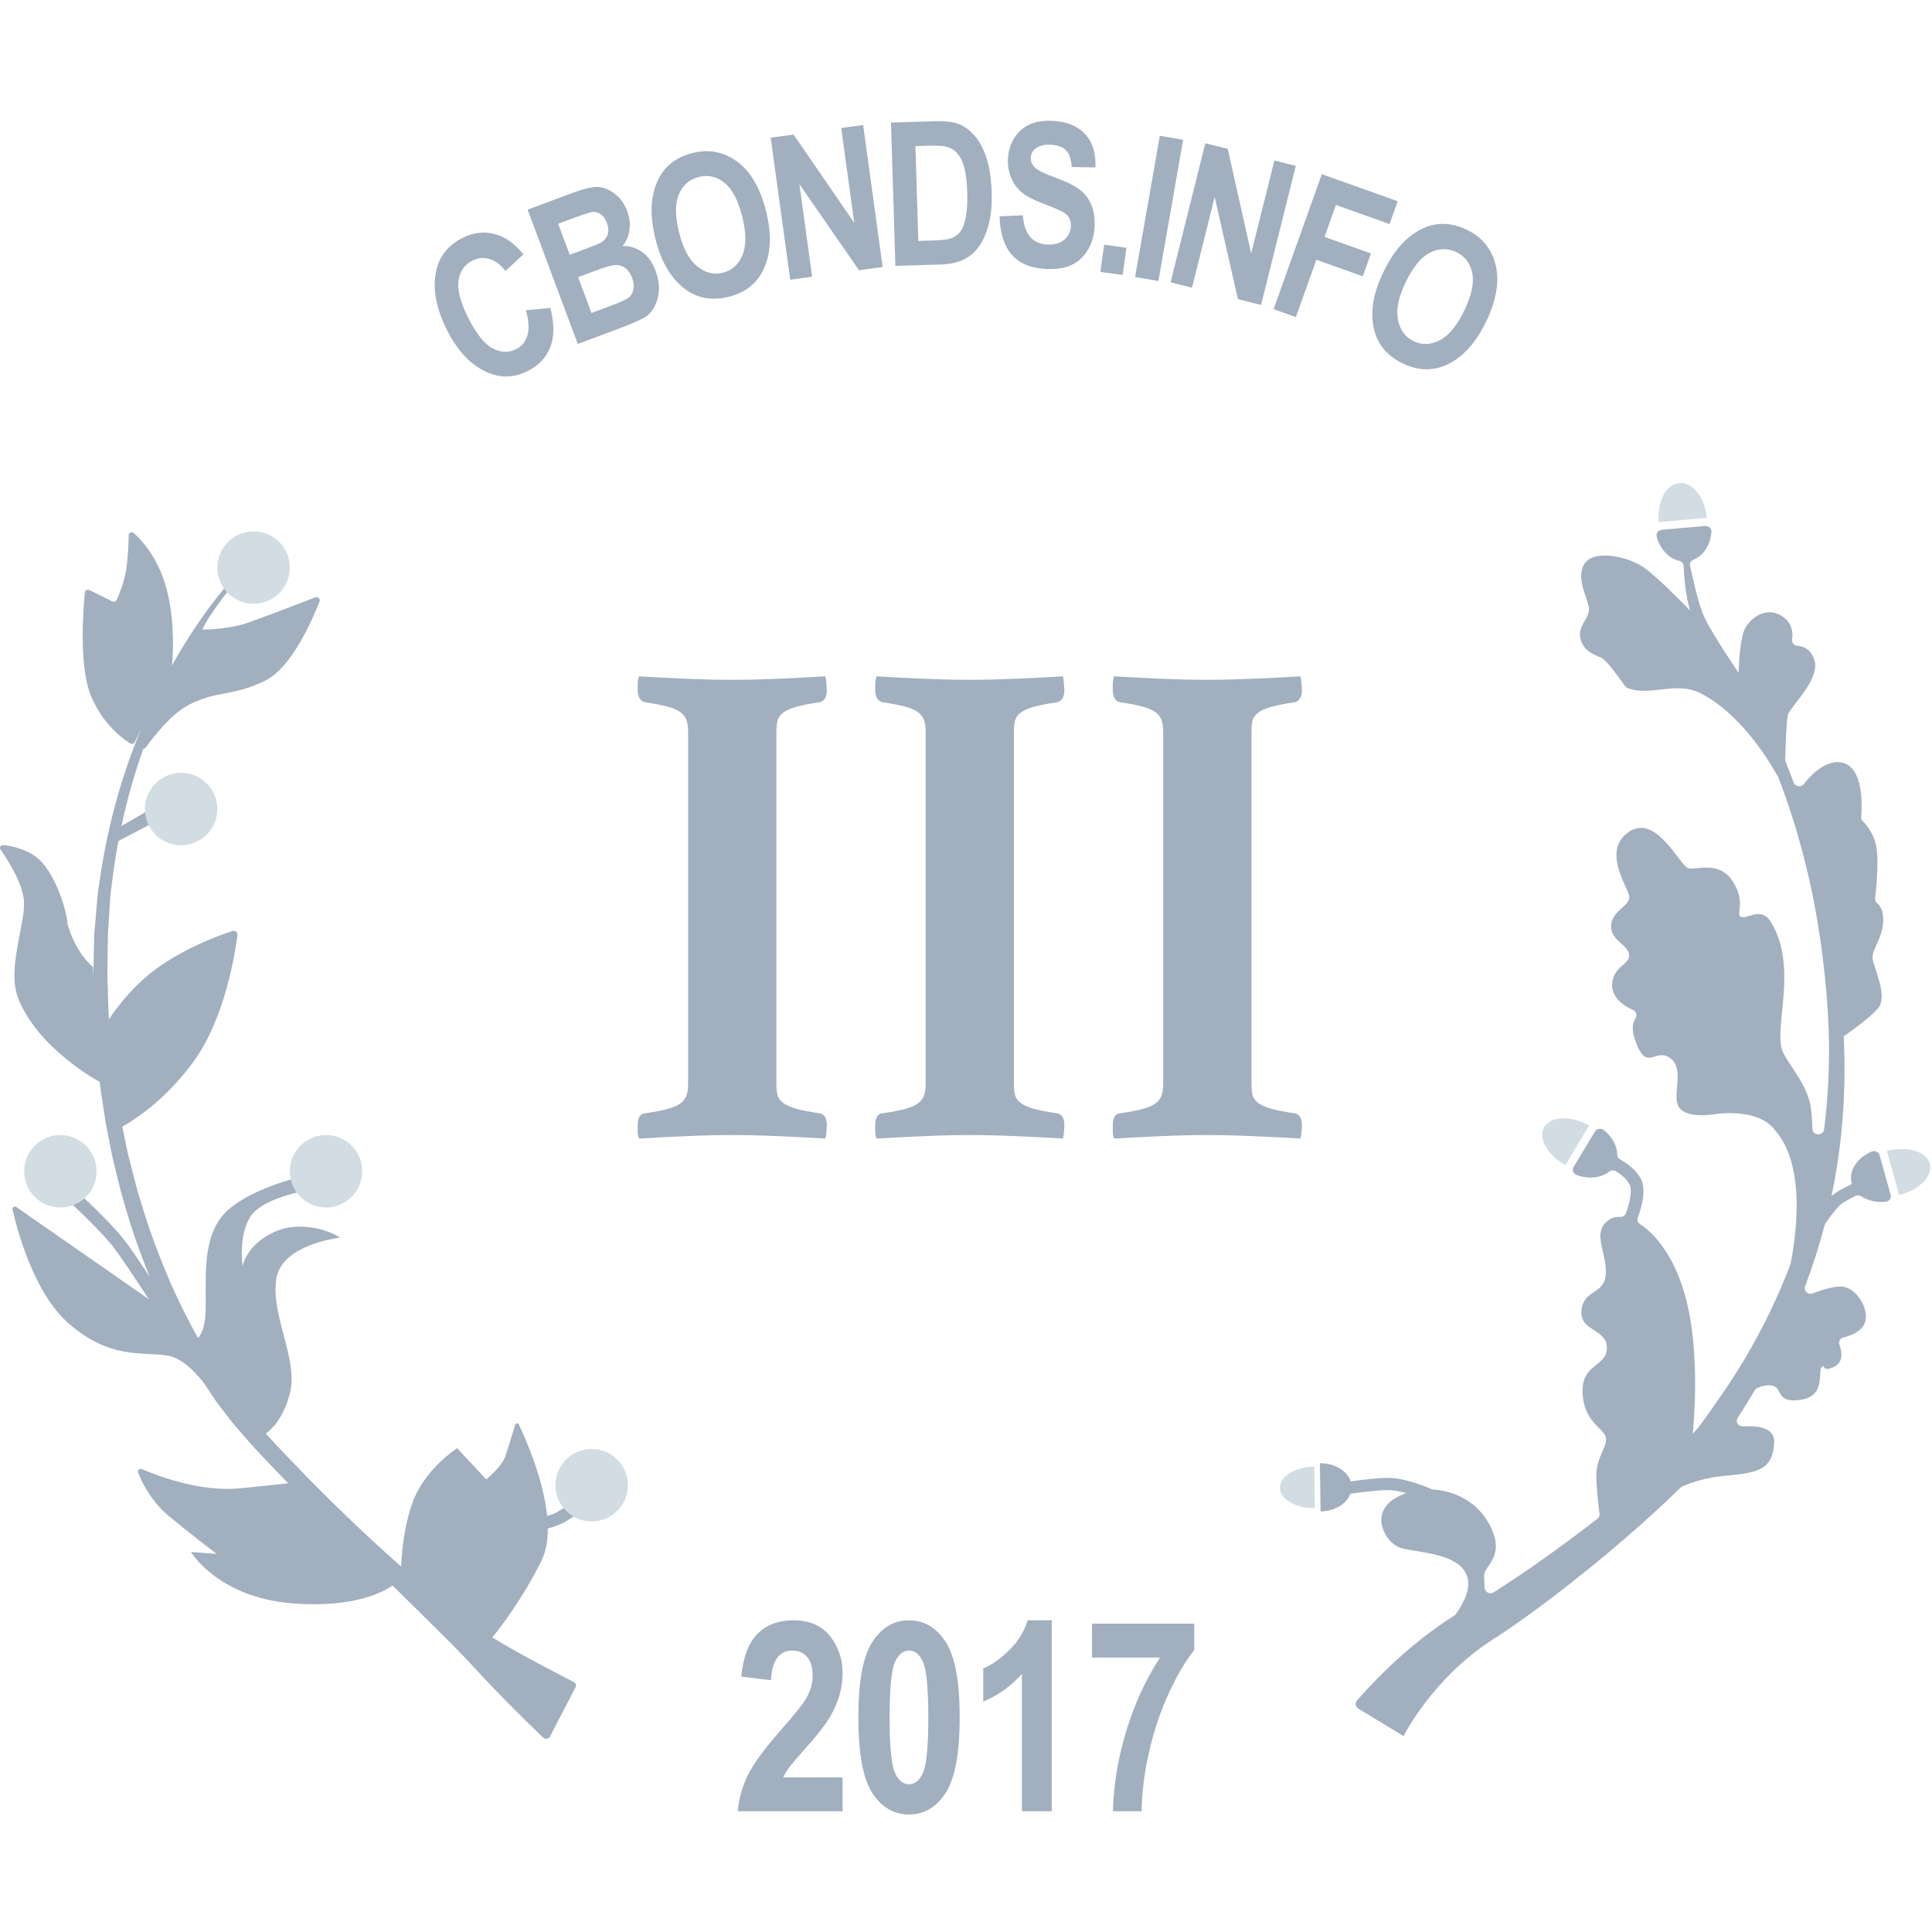 <?xml version="1.0" encoding="UTF-8"?>
<svg width="80px" height="80px" viewBox="0 0 80 80" version="1.1" xmlns="http://www.w3.org/2000/svg" xmlns:xlink="http://www.w3.org/1999/xlink">
    <!-- Generator: Sketch 51.3 (57544) - http://www.bohemiancoding.com/sketch -->
    <title>Icons/medal/bronze/normal</title>
    <desc>Created with Sketch.</desc>
    <defs></defs>
    <g id="Icons/medal/bronze/normal" stroke="none" stroke-width="1" fill="none" fill-rule="evenodd">
        <path d="M23.59,62.284 C23.506,62.132 24.157,62.828 23.941,62.674 C23.767,62.788 23.574,62.912 23.407,63.011 C23.206,63.132 22.933,63.224 22.683,63.291 C22.685,63.785 22.609,64.249 22.415,64.638 C21.617,66.24 20.696,67.423 20.385,67.802 C21.442,68.451 22.556,69.023 23.767,69.655 C23.844,69.695 23.875,69.781 23.838,69.854 L23.237,71.012 L22.771,71.91 C22.72,72.009 22.574,72.031 22.491,71.951 C21.596,71.091 20.553,70.047 19.8,69.225 C19.399,68.789 18.99,68.36 18.57,67.941 L17.307,66.688 C16.957,66.341 16.605,65.996 16.253,65.652 C15.963,65.863 14.734,66.605 12.091,66.39 C9.022,66.14 7.906,64.263 7.906,64.263 L8.976,64.346 C8.976,64.346 8.092,63.679 7.023,62.803 C6.255,62.175 5.871,61.375 5.715,60.973 C5.679,60.879 5.787,60.793 5.887,60.836 C6.028,60.897 6.223,60.978 6.459,61.064 C7.281,61.365 8.597,61.738 9.859,61.635 C10.203,61.607 11.356,61.484 11.937,61.422 C11.2,60.667 10.468,59.909 9.789,59.097 C9.591,58.876 9.41,58.636 9.229,58.397 C9.139,58.278 9.045,58.16 8.958,58.039 L8.714,57.672 C8.635,57.558 8.56,57.443 8.486,57.327 C8.106,56.824 7.535,56.225 6.93,56.13 C5.86,55.963 4.558,56.297 2.837,54.796 C1.388,53.531 0.698,50.876 0.516,50.07 C0.497,49.987 0.603,49.929 0.678,49.981 L6.161,53.796 C5.557,52.873 4.988,52.02 4.731,51.684 C4.272,51.085 3.334,50.186 2.801,49.69 C2.558,49.806 3.426,49.118 3.224,49.362 C3.771,49.871 4.71,50.774 5.191,51.401 C5.391,51.662 5.765,52.212 6.195,52.863 C5.792,51.861 5.429,50.844 5.143,49.811 C4.975,49.264 4.85,48.709 4.715,48.155 C4.642,47.88 4.597,47.599 4.539,47.321 L4.375,46.484 L4.247,45.643 C4.204,45.363 4.156,45.083 4.131,44.801 C4.131,44.801 1.551,43.424 0.744,41.311 C0.286,40.109 1.055,38.253 0.993,37.307 C0.945,36.581 0.311,35.591 0.02,35.172 C-0.039,35.087 0.039,34.978 0.151,34.992 C0.51,35.034 1.148,35.167 1.613,35.583 C2.288,36.189 2.781,37.723 2.795,38.268 C3.168,39.536 3.845,40.032 3.845,40.032 L3.868,40.415 C3.867,40.183 3.877,39.952 3.879,39.72 L3.899,38.873 C3.901,38.59 3.941,38.308 3.96,38.025 L4.032,37.178 C4.04,37.036 4.061,36.896 4.083,36.756 L4.147,36.335 C4.452,34.24 5.016,32.176 5.837,30.199 L5.577,30.736 C5.546,30.8 5.457,30.824 5.393,30.784 C5.083,30.592 4.276,30.005 3.783,28.855 C3.25,27.613 3.45,25.18 3.516,24.52 C3.525,24.439 3.622,24.394 3.701,24.433 L4.654,24.903 C4.719,24.935 4.801,24.91 4.829,24.848 C4.924,24.64 5.117,24.177 5.209,23.684 C5.297,23.212 5.322,22.518 5.33,22.151 C5.332,22.053 5.464,22.004 5.542,22.074 C5.86,22.359 6.467,23.017 6.821,24.128 C7.289,25.596 7.15,27.311 7.123,27.537 L7.071,27.645 C7.782,26.358 8.613,25.125 9.603,23.989 C9.291,23.739 10.021,24.252 9.751,24.092 C9.408,24.501 9.086,24.93 8.789,25.37 C8.626,25.608 8.468,25.848 8.384,26.074 C8.646,26.068 9.55,26.032 10.231,25.797 C10.861,25.58 12.399,24.989 13.042,24.741 C13.155,24.697 13.272,24.794 13.232,24.898 C12.948,25.632 12.085,27.645 10.975,28.188 C9.611,28.855 8.991,28.577 7.813,29.189 C7.169,29.523 6.506,30.307 6.038,30.948 C6.011,30.985 5.974,31.001 5.936,31.004 C5.561,32.054 5.259,33.123 5.028,34.205 C5.716,33.809 6.059,33.607 6.059,33.598 C6.059,32.969 6.419,34.485 6.211,34.139 L4.902,34.824 C4.805,35.344 4.722,35.866 4.657,36.39 L4.604,36.805 C4.584,36.943 4.567,37.081 4.562,37.221 L4.509,38.055 C4.496,38.333 4.465,38.61 4.465,38.889 L4.454,39.726 C4.454,40.006 4.439,40.285 4.451,40.564 L4.477,41.401 C4.48,41.668 4.493,41.935 4.511,42.202 C4.844,41.712 5.326,41.095 5.953,40.533 C7.189,39.424 8.966,38.767 9.613,38.553 C9.728,38.515 9.847,38.598 9.833,38.708 C9.731,39.508 9.305,42.198 7.999,43.98 C6.784,45.639 5.437,46.447 5.064,46.65 L5.18,47.214 C5.24,47.487 5.288,47.763 5.362,48.033 C5.501,48.576 5.629,49.121 5.799,49.657 C6.11,50.735 6.502,51.792 6.939,52.832 C7.305,53.71 7.733,54.566 8.198,55.403 C8.341,55.254 8.488,54.953 8.511,54.337 C8.557,53.086 8.325,51.334 9.255,50.292 C10.185,49.249 12.49,48.719 12.49,48.719 C12.49,48.09 12.927,49.687 12.671,49.303 C12.325,49.366 10.823,49.675 10.371,50.375 C9.859,51.167 10.045,52.419 10.045,52.419 C10.045,52.419 10.231,51.459 11.487,50.959 C12.429,50.584 13.58,50.912 14.079,51.244 C13.375,51.349 11.626,51.732 11.44,52.961 C11.208,54.504 12.371,56.297 11.998,57.715 C11.734,58.723 11.259,59.182 11.006,59.363 C11.583,60 12.193,60.62 12.794,61.243 C14.019,62.488 15.292,63.697 16.609,64.869 C16.629,64.376 16.718,63.169 17.114,62.136 C17.626,60.801 18.928,59.967 18.928,59.967 L20.137,61.26 C20.137,61.26 20.788,60.718 20.927,60.301 C21.03,59.993 21.234,59.323 21.334,58.992 C21.354,58.927 21.453,58.921 21.482,58.982 C21.745,59.531 22.501,61.22 22.656,62.773 C22.823,62.723 22.984,62.663 23.098,62.595 C23.249,62.505 23.426,62.391 23.59,62.284 Z M77.831,47.836 L78.287,49.471 C78.325,49.604 78.233,49.745 78.09,49.76 C77.704,49.801 77.339,49.715 77.073,49.535 C77.001,49.487 76.908,49.483 76.83,49.521 C76.673,49.598 76.494,49.692 76.322,49.797 C76.129,49.916 75.841,50.286 75.584,50.665 C75.57,50.687 75.559,50.71 75.553,50.734 C75.33,51.589 75.06,52.432 74.746,53.261 C74.675,53.45 74.866,53.629 75.06,53.556 C75.53,53.38 76.06,53.226 76.356,53.287 C76.97,53.413 77.452,54.338 77.189,54.843 C77.023,55.162 76.613,55.313 76.333,55.381 C76.194,55.415 76.119,55.556 76.167,55.685 C76.271,55.97 76.35,56.417 75.918,56.61 C75.4,56.842 75.611,56.442 75.436,56.61 C75.261,56.779 75.611,57.788 74.603,57.957 C73.473,58.145 73.858,57.41 73.332,57.368 C73.085,57.348 72.888,57.412 72.747,57.485 C72.71,57.504 72.68,57.535 72.659,57.57 C72.501,57.837 72.339,58.103 72.174,58.365 C72.101,58.481 72.027,58.597 71.952,58.712 C71.848,58.873 71.979,59.077 72.176,59.064 C72.771,59.025 73.49,59.104 73.464,59.724 C73.416,60.862 72.806,60.986 71.404,61.112 C70.656,61.179 70.058,61.378 69.663,61.549 C69.635,61.561 69.612,61.577 69.591,61.598 C69.261,61.921 68.924,62.235 68.587,62.55 C67.689,63.375 66.764,64.165 65.819,64.933 C64.871,65.7 63.907,66.445 62.896,67.158 C62.642,67.335 62.389,67.514 62.124,67.687 L61.729,67.943 L61.384,68.175 C60.936,68.505 60.505,68.863 60.109,69.26 C59.71,69.653 59.341,70.078 59.001,70.523 C58.835,70.748 58.67,70.973 58.52,71.206 C58.444,71.322 58.372,71.439 58.302,71.555 L58.203,71.731 C58.173,71.786 58.136,71.852 58.121,71.889 L56.249,70.752 C56.126,70.677 56.099,70.515 56.193,70.407 C56.193,70.407 56.194,70.406 56.194,70.405 L56.36,70.22 C56.469,70.098 56.578,69.978 56.69,69.862 C56.91,69.626 57.135,69.398 57.366,69.175 C57.823,68.727 58.304,68.303 58.807,67.901 C59.258,67.547 59.724,67.207 60.217,66.9 C60.244,66.883 60.267,66.862 60.285,66.836 C60.635,66.342 60.913,65.757 60.753,65.277 C60.402,64.225 58.473,64.309 57.904,64.057 C57.334,63.804 56.72,62.669 57.772,62.037 C57.917,61.951 58.071,61.88 58.232,61.824 C57.976,61.753 57.706,61.701 57.465,61.701 C57.076,61.701 56.36,61.791 55.918,61.852 C55.765,62.267 55.272,62.575 54.682,62.583 L54.654,60.591 C55.269,60.583 55.787,60.903 55.929,61.341 C56.388,61.278 57.067,61.196 57.465,61.196 C58.114,61.196 58.884,61.491 59.27,61.659 C59.295,61.67 59.321,61.675 59.349,61.677 C60.246,61.734 61.143,62.191 61.629,63.047 C62.418,64.435 61.454,64.814 61.454,65.235 C61.454,65.374 61.464,65.564 61.476,65.756 C61.488,65.933 61.694,66.032 61.849,65.936 C61.886,65.913 61.923,65.89 61.959,65.867 C62.956,65.23 63.936,64.543 64.896,63.835 C65.316,63.525 65.732,63.21 66.143,62.89 C66.208,62.839 66.242,62.76 66.232,62.68 C66.171,62.209 66.1,61.566 66.1,61.112 C66.1,60.313 66.582,59.892 66.494,59.513 C66.407,59.135 65.574,58.882 65.53,57.662 C65.486,56.442 66.538,56.61 66.538,55.811 C66.538,55.012 65.399,55.138 65.486,54.254 C65.574,53.371 66.451,53.623 66.494,52.74 C66.538,51.856 65.881,51.015 66.626,50.51 C66.754,50.424 66.911,50.383 67.087,50.389 C67.196,50.393 67.296,50.331 67.331,50.232 C67.484,49.797 67.594,49.289 67.483,49.059 C67.364,48.812 67.111,48.62 66.909,48.498 C66.819,48.444 66.706,48.453 66.625,48.518 C66.292,48.781 65.772,48.836 65.277,48.652 C65.141,48.601 65.088,48.442 65.161,48.321 L66.042,46.856 C66.118,46.73 66.292,46.704 66.409,46.795 C66.764,47.073 66.966,47.455 66.966,47.815 C66.966,47.897 67.013,47.97 67.087,48.011 C67.36,48.162 67.765,48.442 67.961,48.848 C68.168,49.279 67.98,49.977 67.82,50.42 C67.784,50.518 67.818,50.627 67.907,50.685 C68.631,51.156 69.411,52.194 69.826,53.834 C70.317,55.779 70.206,58.136 70.095,59.374 C70.142,59.321 70.19,59.268 70.235,59.214 C70.326,59.108 70.407,59.001 70.487,58.894 L70.747,58.531 C70.919,58.289 71.089,58.049 71.255,57.807 C71.587,57.323 71.905,56.833 72.207,56.333 C72.965,55.068 73.61,53.74 74.133,52.368 C74.137,52.355 74.141,52.343 74.144,52.33 C74.374,51.172 74.788,48.27 73.507,46.808 C73.113,46.264 72.373,46.119 71.8,46.096 C71.354,46.078 71.009,46.135 71.009,46.135 C71.009,46.135 69.826,46.345 69.519,45.84 C69.212,45.335 69.782,44.283 69.168,43.821 C68.555,43.358 68.224,44.375 67.766,43.232 C67.327,42.138 67.985,42.222 67.678,41.843 C67.678,41.843 66.714,41.507 66.757,40.749 C66.801,39.992 67.503,39.95 67.459,39.529 C67.415,39.109 66.67,38.94 66.714,38.309 C66.757,37.678 67.546,37.51 67.459,37.089 C67.371,36.669 66.319,35.196 67.459,34.439 C68.598,33.681 69.563,35.869 69.913,35.953 C70.264,36.037 71.184,35.617 71.754,36.5 C72.324,37.384 71.842,37.889 72.105,37.973 C72.368,38.057 72.935,37.527 73.332,38.183 C74.428,39.992 73.507,42.348 73.77,43.4 C73.904,43.933 74.735,44.704 74.954,45.714 C75.004,45.946 75.034,46.316 75.049,46.748 C75.06,47.035 75.495,47.052 75.531,46.767 C75.689,45.529 75.754,44.279 75.732,43.029 C75.71,41.867 75.604,40.698 75.461,39.54 C75.312,38.381 75.112,37.227 74.84,36.089 C74.516,34.732 74.108,33.39 73.598,32.088 L73.595,32.125 C73.595,32.125 72.353,29.712 70.439,28.717 C69.413,28.183 68.344,28.852 67.397,28.493 C67.352,28.476 67.313,28.444 67.286,28.405 C67.126,28.175 66.545,27.353 66.319,27.245 C66.056,27.118 65.574,26.992 65.442,26.445 C65.311,25.898 65.837,25.604 65.793,25.183 C65.749,24.762 65.223,23.921 65.618,23.332 C66.012,22.743 67.415,23.037 68.072,23.5 C68.619,23.885 69.649,24.937 69.981,25.281 C69.934,25.12 69.897,24.958 69.866,24.796 C69.781,24.346 69.731,23.895 69.716,23.442 C69.713,23.334 69.633,23.247 69.524,23.221 C69.091,23.117 68.729,22.727 68.599,22.214 C68.565,22.079 68.67,21.948 68.814,21.936 L70.602,21.78 C70.746,21.768 70.874,21.879 70.866,22.017 C70.833,22.553 70.54,23.005 70.124,23.175 C70.02,23.218 69.956,23.32 69.98,23.427 C70.077,23.858 70.172,24.287 70.285,24.707 C70.362,24.984 70.44,25.262 70.553,25.51 C70.663,25.758 70.815,26.016 70.964,26.266 C71.266,26.769 71.591,27.265 71.921,27.757 L71.988,27.855 C72.013,27.23 72.084,26.305 72.28,25.982 C72.587,25.478 73.244,25.099 73.858,25.562 C74.226,25.839 74.247,26.222 74.205,26.485 C74.184,26.618 74.291,26.738 74.432,26.745 C74.668,26.758 74.978,26.87 75.129,27.329 C75.392,28.128 74.121,29.264 74.033,29.601 C73.978,29.814 73.94,30.775 73.919,31.448 C73.919,31.478 73.924,31.508 73.936,31.536 C74.053,31.823 74.165,32.111 74.271,32.401 C74.335,32.575 74.574,32.615 74.69,32.468 C75.057,32.004 75.639,31.452 76.269,31.578 C77.179,31.76 77.105,33.392 77.068,33.828 C77.063,33.893 77.086,33.956 77.133,34.003 C77.291,34.16 77.648,34.577 77.715,35.196 C77.786,35.839 77.686,36.834 77.645,37.2 C77.636,37.277 77.666,37.351 77.728,37.4 C77.841,37.49 78.007,37.705 77.978,38.183 C77.934,38.898 77.496,39.319 77.54,39.698 C77.584,40.076 78.197,41.254 77.759,41.759 C77.422,42.147 76.674,42.683 76.344,42.911 C76.346,42.944 76.348,42.977 76.35,43.01 C76.449,45.187 76.291,47.383 75.837,49.529 C75.907,49.465 75.975,49.411 76.04,49.371 C76.264,49.235 76.495,49.116 76.683,49.027 C76.681,49.021 76.678,49.015 76.676,49.008 C76.533,48.496 76.889,47.946 77.494,47.686 C77.631,47.627 77.792,47.696 77.831,47.836 Z M34.89,73.598 L34.89,75 L30.55,75 C30.596,74.47 30.739,73.966 30.977,73.488 C31.215,73.01 31.678,72.382 32.365,71.605 C32.91,70.986 33.244,70.567 33.37,70.349 C33.556,70.03 33.649,69.709 33.649,69.387 C33.649,69.043 33.572,68.784 33.418,68.608 C33.264,68.433 33.062,68.345 32.811,68.345 C32.263,68.345 31.968,68.755 31.925,69.575 L30.695,69.425 C30.77,68.623 30.993,68.034 31.364,67.658 C31.734,67.282 32.227,67.094 32.843,67.094 C33.52,67.094 34.03,67.314 34.374,67.754 C34.718,68.195 34.89,68.7 34.89,69.269 C34.89,69.591 34.846,69.904 34.758,70.206 C34.67,70.509 34.535,70.813 34.353,71.119 C34.17,71.426 33.866,71.817 33.44,72.293 C33.042,72.741 32.791,73.036 32.685,73.179 C32.579,73.322 32.494,73.462 32.43,73.598 L34.89,73.598 Z M37.638,67.094 C38.265,67.094 38.772,67.392 39.158,67.988 C39.545,68.584 39.738,69.627 39.738,71.117 C39.738,72.603 39.545,73.644 39.158,74.24 C38.772,74.836 38.267,75.134 37.644,75.134 C37.017,75.134 36.51,74.839 36.124,74.248 C35.737,73.657 35.543,72.608 35.543,71.101 C35.543,69.622 35.737,68.584 36.124,67.988 C36.51,67.392 37.015,67.094 37.638,67.094 Z M37.638,68.345 C37.395,68.345 37.2,68.506 37.055,68.829 C36.91,69.151 36.838,69.914 36.838,71.117 C36.838,72.32 36.91,73.082 37.055,73.402 C37.2,73.723 37.395,73.883 37.638,73.883 C37.885,73.883 38.08,73.722 38.224,73.399 C38.367,73.077 38.439,72.316 38.439,71.117 C38.439,69.914 38.367,69.151 38.224,68.829 C38.08,68.506 37.885,68.345 37.638,68.345 Z M43.55,75 L42.315,75 L42.315,69.312 C41.853,69.831 41.32,70.213 40.714,70.456 L40.714,69.086 C41.058,68.947 41.414,68.697 41.783,68.337 C42.152,67.977 42.408,67.563 42.551,67.094 L43.55,67.094 L43.55,75 Z M45.219,68.635 L45.219,67.233 L49.452,67.233 L49.452,68.329 C49.104,68.748 48.752,69.343 48.396,70.115 C48.04,70.887 47.764,71.714 47.569,72.596 C47.374,73.479 47.276,74.28 47.276,75 L46.084,75 C46.113,73.883 46.299,72.767 46.643,71.654 C46.986,70.54 47.45,69.534 48.034,68.635 L45.219,68.635 Z M60.964,11.304 C60.883,10.9 60.662,10.612 60.301,10.439 C59.94,10.267 59.574,10.276 59.204,10.468 C58.834,10.658 58.5,11.068 58.199,11.697 C57.905,12.313 57.801,12.831 57.888,13.251 C57.975,13.671 58.191,13.964 58.538,14.13 C58.887,14.296 59.249,14.281 59.624,14.085 C59.999,13.889 60.338,13.475 60.641,12.841 C60.938,12.22 61.045,11.708 60.964,11.304 Z M61.544,13.3 C61.116,14.196 60.571,14.796 59.912,15.1 C59.331,15.37 58.725,15.354 58.094,15.053 C57.459,14.749 57.062,14.289 56.905,13.672 C56.727,12.968 56.848,12.176 57.268,11.297 C57.573,10.659 57.919,10.179 58.305,9.856 C58.691,9.533 59.084,9.344 59.485,9.287 C59.886,9.23 60.304,9.306 60.737,9.513 C61.366,9.813 61.763,10.298 61.93,10.966 C62.096,11.635 61.967,12.413 61.544,13.3 Z M55.318,8.486 L57.538,9.278 L57.876,8.332 L54.734,7.211 L52.737,12.801 L53.66,13.13 L54.508,10.755 L56.43,11.441 L56.768,10.495 L54.846,9.809 L55.318,8.486 Z M52.77,6.645 L51.808,10.491 L50.837,6.162 L49.91,5.931 L48.471,11.69 L49.358,11.912 L50.297,8.156 L51.26,12.387 L52.218,12.626 L53.657,6.868 L52.77,6.645 Z M48.026,5.62 L47.002,11.467 L47.967,11.636 L48.991,5.789 L48.026,5.62 Z M45.564,11.258 L46.486,11.386 L46.642,10.259 L45.72,10.131 L45.564,11.258 Z M43.642,5.008 C43.263,4.981 42.939,5.024 42.671,5.137 C42.403,5.251 42.187,5.431 42.022,5.679 C41.857,5.927 41.763,6.212 41.74,6.535 C41.72,6.812 41.759,7.076 41.856,7.325 C41.954,7.573 42.094,7.779 42.278,7.94 C42.461,8.102 42.757,8.261 43.165,8.417 C43.621,8.593 43.907,8.715 44.024,8.784 C44.141,8.853 44.226,8.937 44.278,9.035 C44.331,9.134 44.352,9.25 44.343,9.385 C44.326,9.614 44.228,9.799 44.048,9.942 C43.867,10.085 43.628,10.145 43.332,10.125 C42.734,10.082 42.408,9.679 42.354,8.914 L41.389,8.96 C41.428,10.323 42.042,11.048 43.232,11.132 C43.905,11.18 44.412,11.04 44.754,10.713 C45.095,10.385 45.284,9.964 45.32,9.45 C45.346,9.095 45.309,8.789 45.211,8.531 C45.113,8.274 44.96,8.059 44.752,7.886 C44.544,7.713 44.198,7.538 43.716,7.36 C43.259,7.195 42.97,7.052 42.849,6.933 C42.727,6.814 42.672,6.674 42.683,6.512 C42.695,6.349 42.776,6.217 42.926,6.117 C43.077,6.017 43.284,5.977 43.548,5.995 C43.812,6.014 44.011,6.092 44.145,6.228 C44.278,6.365 44.355,6.594 44.376,6.915 L45.361,6.932 C45.383,6.354 45.245,5.9 44.947,5.567 C44.648,5.234 44.213,5.048 43.642,5.008 Z M40.05,7.963 C40.037,7.523 39.995,7.178 39.927,6.926 C39.858,6.675 39.758,6.478 39.625,6.337 C39.492,6.195 39.334,6.104 39.149,6.064 C39.01,6.033 38.744,6.024 38.35,6.036 L37.905,6.05 L38.026,9.976 L38.763,9.953 C39.078,9.943 39.306,9.907 39.446,9.843 C39.586,9.779 39.699,9.686 39.786,9.563 C39.872,9.44 39.941,9.249 39.992,8.988 C40.044,8.728 40.063,8.386 40.05,7.963 Z M41.063,7.978 C41.079,8.49 41.035,8.938 40.931,9.321 C40.827,9.703 40.689,10.008 40.518,10.235 C40.347,10.462 40.137,10.635 39.888,10.755 C39.64,10.874 39.318,10.94 38.921,10.953 L37.077,11.01 L36.894,5.076 L38.685,5.021 C39.138,5.007 39.481,5.047 39.715,5.141 C39.948,5.235 40.166,5.399 40.368,5.634 C40.569,5.868 40.731,6.175 40.853,6.554 C40.976,6.934 41.046,7.409 41.063,7.978 Z M34.833,5.301 L35.373,9.228 L32.86,5.572 L31.913,5.702 L32.722,11.583 L33.628,11.458 L33.101,7.623 L35.57,11.191 L36.549,11.057 L35.74,5.176 L34.833,5.301 Z M30.731,8.959 C30.563,8.291 30.319,7.828 29.998,7.569 C29.678,7.31 29.324,7.23 28.936,7.327 C28.548,7.425 28.273,7.666 28.11,8.049 C27.947,8.433 27.951,8.961 28.121,9.637 C28.288,10.299 28.539,10.764 28.874,11.032 C29.209,11.3 29.563,11.387 29.935,11.293 C30.31,11.198 30.579,10.956 30.743,10.566 C30.906,10.175 30.903,9.639 30.731,8.959 Z M31.719,8.735 C31.961,9.698 31.926,10.508 31.612,11.163 C31.337,11.741 30.861,12.116 30.183,12.287 C29.5,12.459 28.901,12.358 28.386,11.984 C27.8,11.555 27.387,10.869 27.149,9.924 C26.977,9.238 26.936,8.648 27.027,8.153 C27.118,7.658 27.3,7.261 27.572,6.961 C27.845,6.661 28.214,6.453 28.68,6.335 C29.355,6.165 29.971,6.285 30.526,6.693 C31.081,7.101 31.479,7.782 31.719,8.735 Z M26.174,11.504 C26.106,11.322 26.012,11.188 25.891,11.099 C25.77,11.011 25.637,10.968 25.492,10.972 C25.348,10.976 25.078,11.051 24.683,11.198 L23.938,11.477 L24.492,12.96 L25.347,12.64 C25.722,12.501 25.955,12.391 26.047,12.313 C26.139,12.234 26.199,12.123 26.229,11.982 C26.258,11.84 26.24,11.681 26.174,11.504 Z M24.199,10.324 C24.564,10.189 24.786,10.098 24.867,10.053 C25.015,9.97 25.113,9.858 25.161,9.717 C25.209,9.577 25.199,9.414 25.13,9.229 C25.069,9.065 24.983,8.945 24.873,8.87 C24.762,8.794 24.651,8.763 24.539,8.776 C24.428,8.789 24.129,8.886 23.643,9.067 L23.112,9.265 L23.592,10.551 L24.199,10.324 Z M27.143,11.205 C27.294,11.61 27.324,11.988 27.234,12.34 C27.143,12.692 26.977,12.951 26.737,13.116 C26.569,13.23 26.149,13.413 25.476,13.664 L23.925,14.243 L21.849,8.682 L23.675,8 C24.174,7.814 24.542,7.729 24.778,7.744 C25.015,7.76 25.246,7.857 25.471,8.035 C25.696,8.213 25.863,8.447 25.971,8.738 C26.071,9.006 26.102,9.271 26.063,9.531 C26.025,9.792 25.929,10.01 25.778,10.185 C26.084,10.18 26.357,10.265 26.596,10.441 C26.836,10.617 27.018,10.871 27.143,11.205 Z M22.792,12.752 C22.957,13.412 22.953,13.957 22.781,14.385 C22.609,14.814 22.297,15.141 21.846,15.367 C21.279,15.651 20.709,15.662 20.138,15.402 C19.48,15.1 18.937,14.52 18.508,13.664 C18.055,12.758 17.905,11.948 18.058,11.231 C18.191,10.609 18.557,10.149 19.156,9.849 C19.644,9.605 20.136,9.567 20.631,9.736 C20.984,9.855 21.331,10.12 21.673,10.532 L20.931,11.22 C20.731,10.961 20.51,10.796 20.268,10.725 C20.026,10.655 19.792,10.676 19.567,10.789 C19.245,10.949 19.053,11.221 18.99,11.603 C18.927,11.984 19.057,12.497 19.379,13.142 C19.714,13.81 20.05,14.237 20.39,14.42 C20.729,14.603 21.057,14.616 21.373,14.458 C21.605,14.342 21.76,14.152 21.839,13.887 C21.918,13.623 21.898,13.277 21.777,12.848 L22.792,12.752 Z" id="Combined-Shape" fill="#A1AFBF"></path>
        <path d="M10.5,25 C9.672,25 9,24.328 9,23.5 C9,22.672 9.672,22 10.5,22 C11.328,22 12,22.672 12,23.5 C12,24.328 11.328,25 10.5,25 Z M2.5,50 C1.672,50 1,49.328 1,48.5 C1,47.672 1.672,47 2.5,47 C3.328,47 4,47.672 4,48.5 C4,49.328 3.328,50 2.5,50 Z M7.5,35 C6.672,35 6,34.328 6,33.5 C6,32.672 6.672,32 7.5,32 C8.328,32 9,32.672 9,33.5 C9,34.328 8.328,35 7.5,35 Z M13.5,50 C12.672,50 12,49.328 12,48.5 C12,47.672 12.672,47 13.5,47 C14.328,47 15,47.672 15,48.5 C15,49.328 14.328,50 13.5,50 Z M24.5,63 C23.672,63 23,62.328 23,61.5 C23,60.672 23.672,60 24.5,60 C25.328,60 26,60.672 26,61.5 C26,62.328 25.328,63 24.5,63 Z" id="rounds" fill="#D2DCE3"></path>
        <path d="M53,61.608 C52.993,61.133 53.63,60.74 54.421,60.73 L54.445,62.449 C53.654,62.46 53.007,62.083 53,61.608 Z M70.677,21.445 L68.685,21.618 C68.606,20.774 68.987,20.051 69.536,20.003 C70.086,19.955 70.597,20.6 70.677,21.445 Z M64.819,48.243 C64.064,47.825 63.673,47.119 63.946,46.666 C64.218,46.214 65.05,46.186 65.805,46.604 L64.819,48.243 Z M79.909,48.181 C80.05,48.686 79.482,49.271 78.64,49.487 L78.13,47.659 C78.972,47.442 79.768,47.676 79.909,48.181 Z" id="Combined-Shape" fill="#D2DCE3"></path>
        <path d="M32.148,44.854 C32.148,45.047 32.163,45.207 32.192,45.333 C32.221,45.458 32.298,45.569 32.424,45.666 C32.549,45.763 32.733,45.845 32.975,45.913 C33.216,45.98 33.54,46.043 33.946,46.101 C34.14,46.14 34.236,46.304 34.236,46.594 C34.236,46.652 34.231,46.739 34.222,46.855 C34.212,46.971 34.198,47.068 34.178,47.145 C33.56,47.106 32.897,47.073 32.192,47.044 C31.486,47.014 30.863,47 30.321,47 C29.761,47 29.132,47.014 28.436,47.044 C27.74,47.073 27.083,47.106 26.464,47.145 C26.426,47.068 26.406,46.971 26.406,46.855 L26.406,46.594 C26.406,46.285 26.503,46.12 26.696,46.101 C27.102,46.043 27.426,45.98 27.668,45.913 C27.909,45.845 28.088,45.763 28.204,45.666 C28.32,45.569 28.398,45.458 28.436,45.333 C28.475,45.207 28.494,45.047 28.494,44.854 L28.494,30.325 C28.494,30.132 28.475,29.972 28.436,29.846 C28.398,29.721 28.32,29.61 28.204,29.513 C28.088,29.416 27.909,29.334 27.668,29.267 C27.426,29.199 27.102,29.136 26.696,29.078 C26.503,29.02 26.406,28.856 26.406,28.585 L26.406,28.324 C26.406,28.208 26.426,28.102 26.464,28.005 C27.083,28.044 27.74,28.077 28.436,28.107 C29.132,28.136 29.761,28.15 30.321,28.15 C30.863,28.15 31.486,28.136 32.192,28.107 C32.897,28.077 33.56,28.044 34.178,28.005 C34.198,28.102 34.212,28.208 34.222,28.324 C34.231,28.44 34.236,28.527 34.236,28.585 C34.236,28.856 34.14,29.02 33.946,29.078 C33.54,29.136 33.216,29.199 32.975,29.267 C32.733,29.334 32.549,29.416 32.424,29.513 C32.298,29.61 32.221,29.721 32.192,29.846 C32.163,29.972 32.148,30.132 32.148,30.325 L32.148,44.854 Z M41.984,44.854 C41.984,45.047 41.999,45.207 42.028,45.333 C42.057,45.458 42.134,45.569 42.26,45.666 C42.385,45.763 42.569,45.845 42.811,45.913 C43.052,45.98 43.376,46.043 43.782,46.101 C43.975,46.14 44.072,46.304 44.072,46.594 C44.072,46.652 44.067,46.739 44.058,46.855 C44.048,46.971 44.033,47.068 44.014,47.145 C43.395,47.106 42.733,47.073 42.028,47.044 C41.322,47.014 40.698,47 40.157,47 C39.596,47 38.968,47.014 38.272,47.044 C37.576,47.073 36.919,47.106 36.3,47.145 C36.261,47.068 36.242,46.971 36.242,46.855 L36.242,46.594 C36.242,46.285 36.339,46.12 36.532,46.101 C36.938,46.043 37.262,45.98 37.504,45.913 C37.745,45.845 37.924,45.763 38.04,45.666 C38.156,45.569 38.233,45.458 38.272,45.333 C38.311,45.207 38.33,45.047 38.33,44.854 L38.33,30.325 C38.33,30.132 38.311,29.972 38.272,29.846 C38.233,29.721 38.156,29.61 38.04,29.513 C37.924,29.416 37.745,29.334 37.504,29.267 C37.262,29.199 36.938,29.136 36.532,29.078 C36.339,29.02 36.242,28.856 36.242,28.585 L36.242,28.324 C36.242,28.208 36.261,28.102 36.3,28.005 C36.919,28.044 37.576,28.077 38.272,28.107 C38.968,28.136 39.596,28.15 40.157,28.15 C40.698,28.15 41.322,28.136 42.028,28.107 C42.733,28.077 43.395,28.044 44.014,28.005 C44.033,28.102 44.048,28.208 44.058,28.324 C44.067,28.44 44.072,28.527 44.072,28.585 C44.072,28.856 43.975,29.02 43.782,29.078 C43.376,29.136 43.052,29.199 42.811,29.267 C42.569,29.334 42.385,29.416 42.26,29.513 C42.134,29.61 42.057,29.721 42.028,29.846 C41.999,29.972 41.984,30.132 41.984,30.325 L41.984,44.854 Z M51.82,44.854 C51.82,45.047 51.834,45.207 51.863,45.333 C51.892,45.458 51.97,45.569 52.095,45.666 C52.221,45.763 52.405,45.845 52.646,45.913 C52.888,45.98 53.212,46.043 53.618,46.101 C53.811,46.14 53.908,46.304 53.908,46.594 C53.908,46.652 53.903,46.739 53.893,46.855 C53.884,46.971 53.869,47.068 53.85,47.145 C53.231,47.106 52.569,47.073 51.863,47.044 C51.158,47.014 50.534,47 49.993,47 C49.432,47 48.804,47.014 48.108,47.044 C47.412,47.073 46.755,47.106 46.136,47.145 C46.097,47.068 46.078,46.971 46.078,46.855 L46.078,46.594 C46.078,46.285 46.175,46.12 46.368,46.101 C46.774,46.043 47.098,45.98 47.339,45.913 C47.581,45.845 47.76,45.763 47.876,45.666 C47.992,45.569 48.069,45.458 48.108,45.333 C48.147,45.207 48.166,45.047 48.166,44.854 L48.166,30.325 C48.166,30.132 48.147,29.972 48.108,29.846 C48.069,29.721 47.992,29.61 47.876,29.513 C47.76,29.416 47.581,29.334 47.339,29.267 C47.098,29.199 46.774,29.136 46.368,29.078 C46.175,29.02 46.078,28.856 46.078,28.585 L46.078,28.324 C46.078,28.208 46.097,28.102 46.136,28.005 C46.755,28.044 47.412,28.077 48.108,28.107 C48.804,28.136 49.432,28.15 49.993,28.15 C50.534,28.15 51.158,28.136 51.863,28.107 C52.569,28.077 53.231,28.044 53.85,28.005 C53.869,28.102 53.884,28.208 53.893,28.324 C53.903,28.44 53.908,28.527 53.908,28.585 C53.908,28.856 53.811,29.02 53.618,29.078 C53.212,29.136 52.888,29.199 52.646,29.267 C52.405,29.334 52.221,29.416 52.095,29.513 C51.97,29.61 51.892,29.721 51.863,29.846 C51.834,29.972 51.82,30.132 51.82,30.325 L51.82,44.854 Z" id="III" fill="#A1AFBF"></path>
    </g>
</svg>